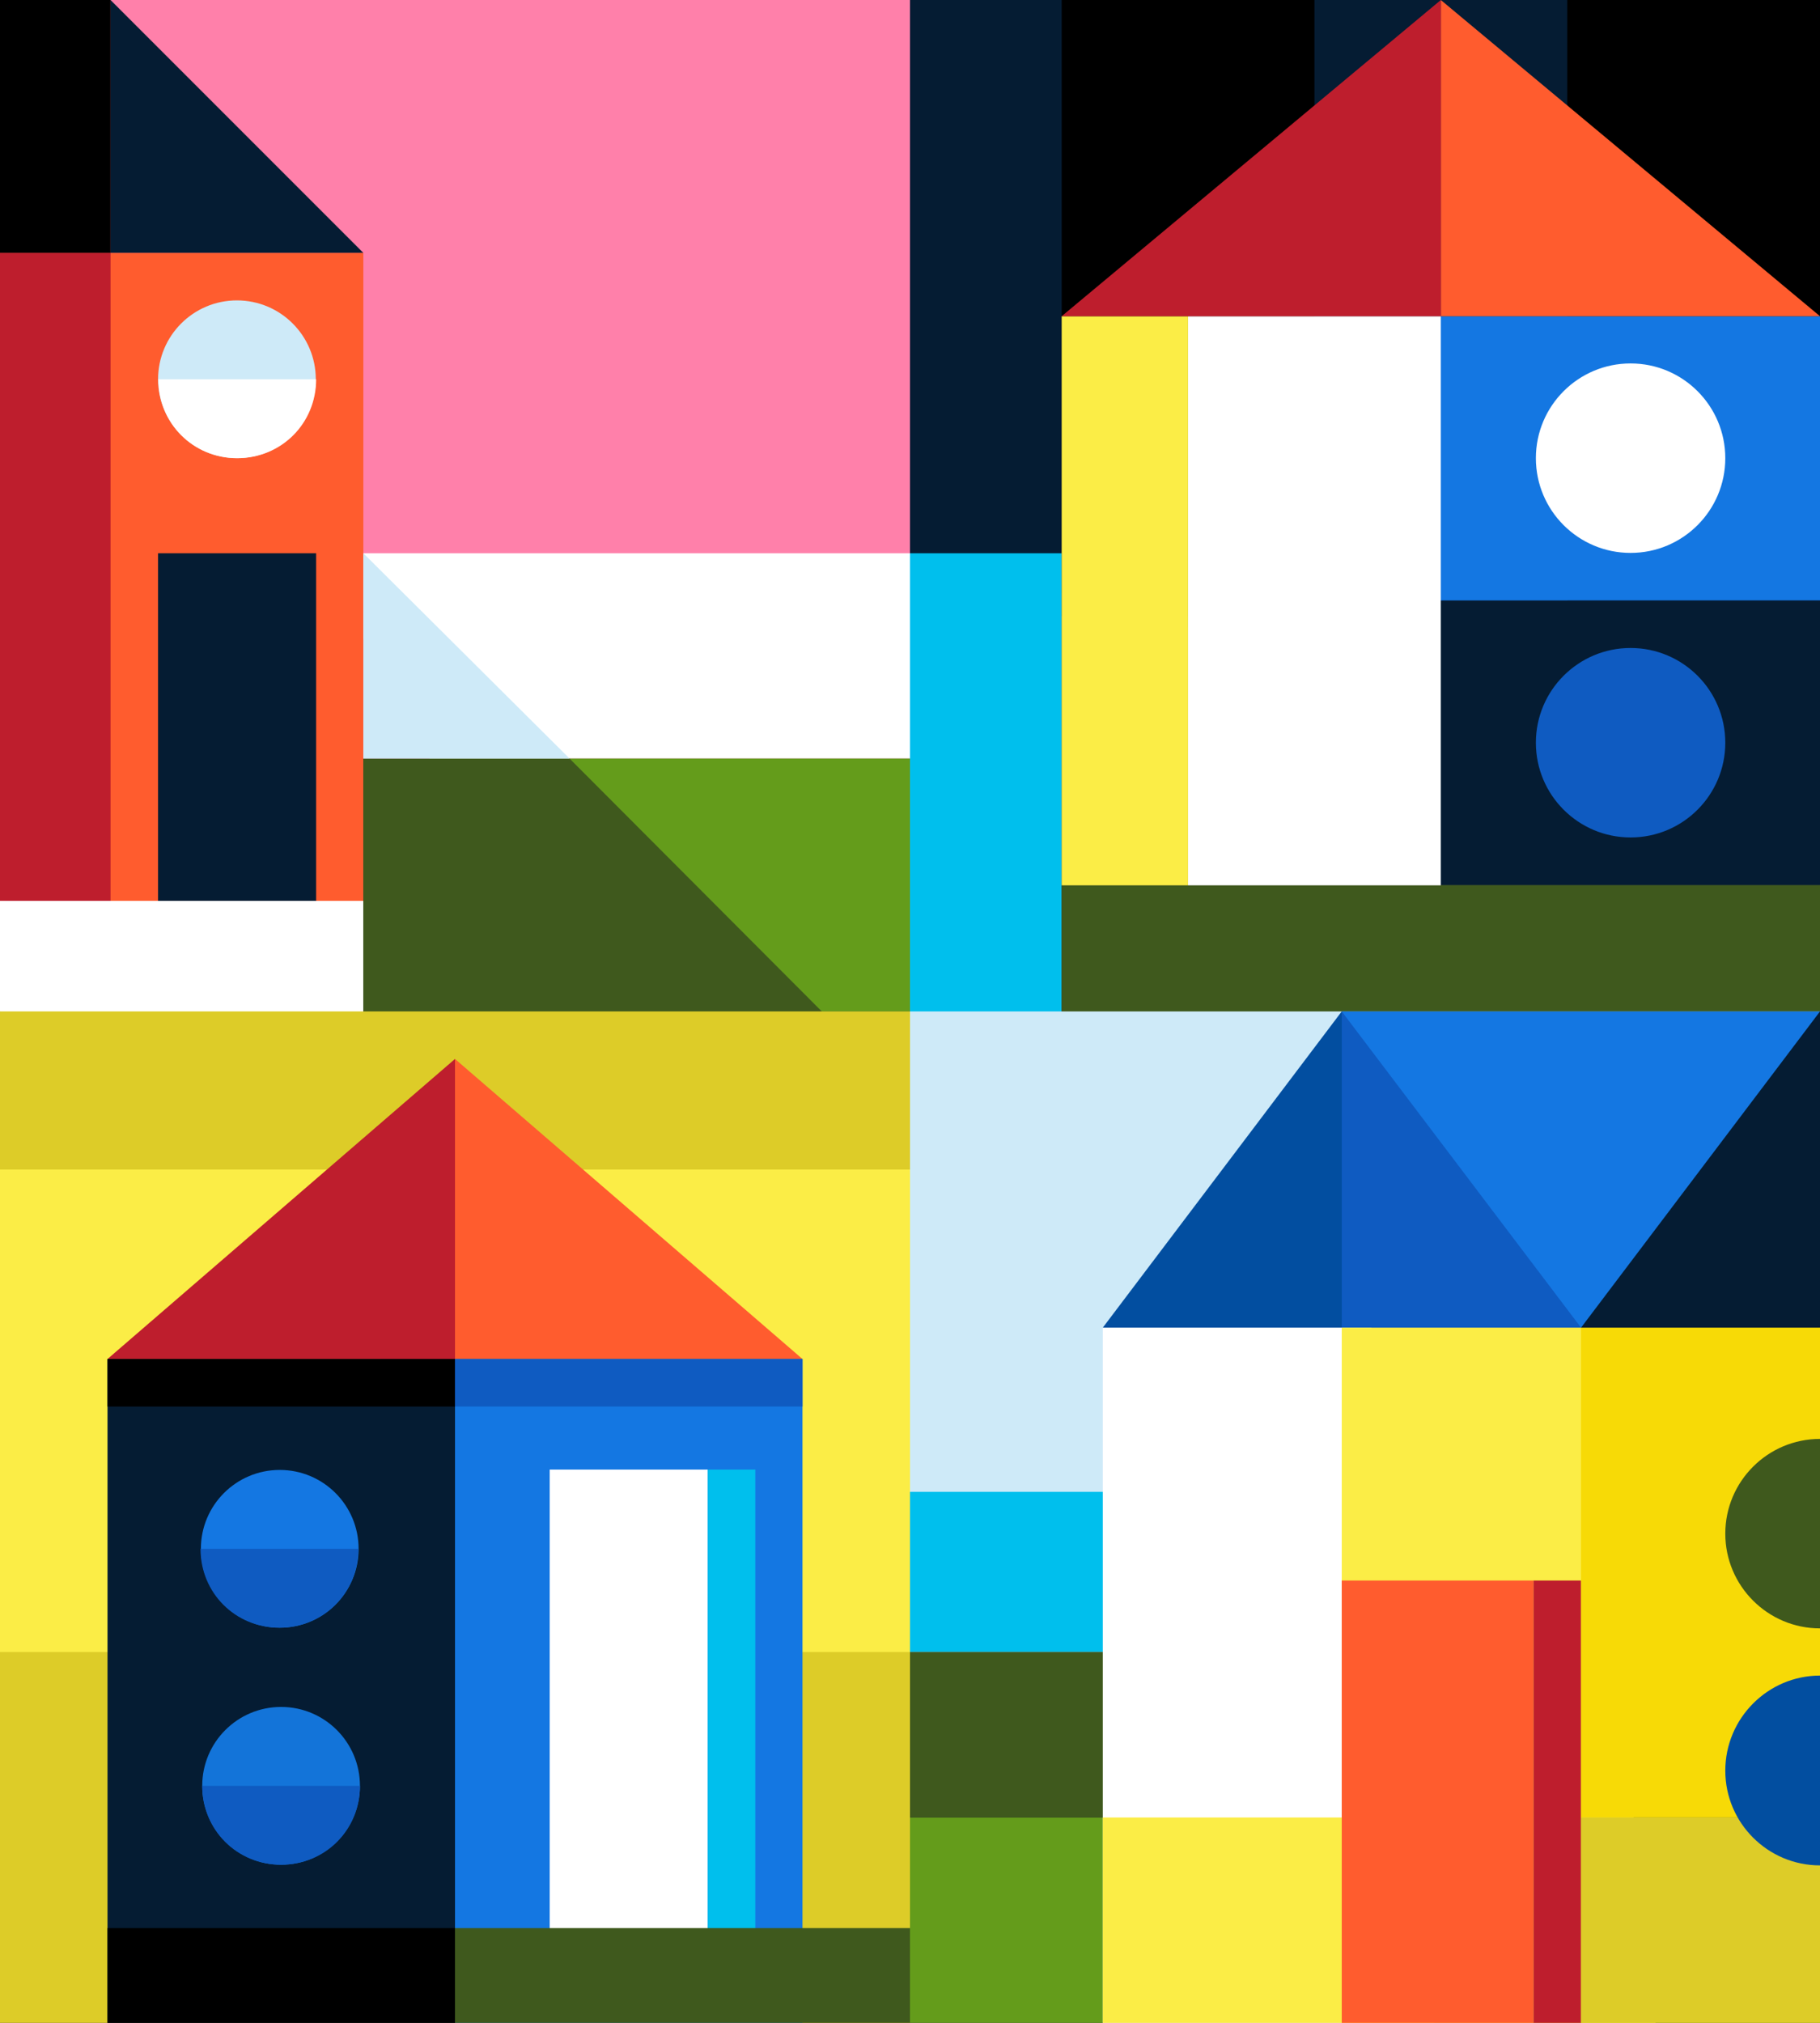 <?xml version="1.0" encoding="utf-8"?>
<!-- Generator: Adobe Illustrator 24.0.0, SVG Export Plug-In . SVG Version: 6.00 Build 0)  -->
<svg version="1.1" id="Layer_1" xmlns="http://www.w3.org/2000/svg" xmlns:xlink="http://www.w3.org/1999/xlink" x="0px" y="0px"
	 viewBox="0 0 540 600" style="enable-background:new 0 0 540 600;" xml:space="preserve">
<rect x="0" y="0" width="540" height="600" fill="#333333" stroke="none"/>
<style type="text/css">
	.st0{fill:#FF80AA;}
	.st1{fill:#FFFFFF;}
	.st2{fill:#649C1B;}
	.st3{fill:#FF5C2E;}
	.st4{fill:#BE1E2D;}
	.st5{fill:#051C33;}
	.st6{fill:#CEEAF8;}
	.st7{fill:#00BFED;}
	.st8{fill:#3F591D;}
	.st9{fill:#FBED46;}
	.st10{fill:#1477E2;}
	.st11{fill:#0F5BC1;}
	.st12{fill:#DDCC28;}
	.st13{fill:#1374D9;}
	.st14{fill:#024EA0;}
	.st15{fill:#F7DA06;}
</style>
<g>
	<rect x="0" y="0" class="st0" width="270" height="225"/>
	<polygon class="st1" points="127.5,225 183.8,225 274,225 274,164.1 93.8,164.1 	"/>
	<polygon class="st2" points="127.5,225 168.8,300 270,300 270,225 	"/>
	<rect x="0" y="75" class="st3" width="107.8" height="195"/>
	<polygon class="st4" points="32.8,270 0,267.2 0,75 32.8,75 	"/>
	<polygon class="st5" points="107.8,75 32.8,75 32.8,0 	"/>
	<rect x="0" y="0" width="32.8" height="75"/>
	<rect x="46.9" y="164.1" class="st5" width="46.9" height="112.5"/>
	<ellipse class="st6" cx="70.3" cy="112.5" rx="23.4" ry="23.4"/>
	<path class="st1" d="M93.8,112.5c0,13.1-10.3,23.4-23.4,23.4s-23.4-10.3-23.4-23.4C66.1,112.5,82,112.5,93.8,112.5L93.8,112.5z"/>
	<polygon class="st1" points="107.8,330.7 0,300 0,267.2 107.8,267.2 	"/>
	<g id="Layer_2_7_">
		<g id="Layer_1-2_8_">
			<polygon class="st5" points="540,235.9 270,164.1 270,0 540,0 			"/>
			<rect x="465" y="0" width="75" height="217.3"/>
			<rect x="315" y="0" width="75" height="182.8"/>
			<polygon class="st7" points="315,330.7 270,300 270,164.1 315,164.1 			"/>
			<rect x="315" y="262.5" class="st8" width="225" height="59.1"/>
			<rect x="315" y="93.8" class="st9" width="37.5" height="168.8"/>
			<polygon class="st5" points="540,262.5 427.5,262.5 371.2,178.1 540,178.1 			"/>
			<polygon class="st10" points="540,178.1 371.2,178.1 427.5,93.8 540,93.8 			"/>
			<circle class="st1" cx="483.8" cy="135.9" r="28.1"/>
			<circle class="st11" cx="483.8" cy="220.3" r="28.1"/>
			<rect x="352.5" y="93.8" class="st1" width="75" height="168.8"/>
			<polygon class="st3" points="427.5,0 427.5,93.8 540,93.8 			"/>
			<polygon class="st4" points="427.5,0 427.5,93.8 315,93.8 			"/>
		</g>
	</g>
	<g>
		<polygon class="st8" points="107.8,225 107.8,323.6 257.8,314 169,225 		"/>
	</g>
	<polygon class="st6" points="169,225 107.8,164.1 107.8,225 	"/>
	<g>
		<g>
			<g id="Layer_2_2_">
				<g id="Layer_1-2_4_">
					<rect x="0" y="300" class="st12" width="270" height="300"/>
					<rect x="0" y="346.9" class="st9" width="270" height="143.1"/>
					<polygon class="st3" points="238.1,403.1 106.9,427.5 135,314.1 					"/>
					<polygon class="st10" points="135,403.1 238.1,403.1 238.1,600 135,600 116.2,459.4 					"/>
					<rect x="163.1" y="435.9" class="st1" width="46.9" height="151.4"/>
					<rect x="210" y="435.9" class="st7" width="14.1" height="150"/>
					<rect x="135" y="403.1" class="st11" width="103.1" height="14.1"/>
					<polygon class="st4" points="135,314.1 135,403.1 31.9,403.1 					"/>
					<rect x="31.9" y="403.1" class="st5" width="103.1" height="196.9"/>
					<circle class="st13" cx="83.4" cy="529.7" r="23.4"/>
					<path class="st11" d="M60,529.7L60,529.7c0,13.1,10.3,23.4,23.4,23.4s23.4-10.3,23.4-23.4l0,0l0,0H60z"/>
					<rect x="31.9" y="403.1" width="103.1" height="14.1"/>
				</g>
			</g>
			<circle class="st10" cx="83" cy="459.4" r="23.4"/>
			<path class="st11" d="M59.5,459.4L59.5,459.4c0,13.1,10.3,23.4,23.4,23.4s23.4-10.3,23.4-23.4l0,0l0,0H59.5z"/>
		</g>
		<polygon class="st8" points="135,571.9 270,571.9 270,600 135,600 88.1,585.9 		"/>
		<rect x="31.9" y="571.9" width="103.1" height="28.1"/>
	</g>
	<g id="Layer_2_4_">
		<g id="Layer_1-2_3_">
			<rect x="270" y="300" class="st6" width="270" height="190"/>
			<rect x="270" y="346.9" class="st6" width="270" height="143.1"/>
			<polygon class="st10" points="540,409.2 418.1,409.2 398.1,300 540,300 			"/>
			<polygon class="st5" points="469.1,393.8 531.1,440.6 540,393.8 540,300 			"/>
			<polygon class="st14" points="327.2,393.8 420.5,440.6 448.6,393.8 398.1,300 			"/>
			<polygon class="st11" points="398.1,440.6 469.1,393.8 398.1,300 			"/>
			<rect x="270" y="539.1" class="st2" width="270" height="60.9"/>
			<rect x="270" y="442.5" class="st7" width="270" height="47.5"/>
			<rect x="270" y="490" class="st8" width="270" height="49.1"/>
			<rect x="327.2" y="393.8" class="st1" width="79.7" height="206.2"/>
			<rect x="327.2" y="539.1" class="st9" width="98.4" height="60.9"/>
			<polygon class="st9" points="491.2,600 398.1,600 398.1,393.8 469.1,393.8 			"/>
			<rect x="398.1" y="468.8" class="st3" width="56.9" height="131.2"/>
			<rect x="455" y="468.8" class="st4" width="14.1" height="131.2"/>
			<rect x="469.1" y="393.8" class="st15" width="70.9" height="145.3"/>
			<rect x="469.1" y="539.1" class="st12" width="70.9" height="60.9"/>
		</g>
	</g>
	<path class="st8" d="M540,483c-15.5,0-28.1-12.6-28.1-28.1s12.6-28.1,28.1-28.1"/>
	<path class="st14" d="M540,553.3c-15.5,0-28.1-12.6-28.1-28.1S524.5,497,540,497"/>
</g>
</svg>
